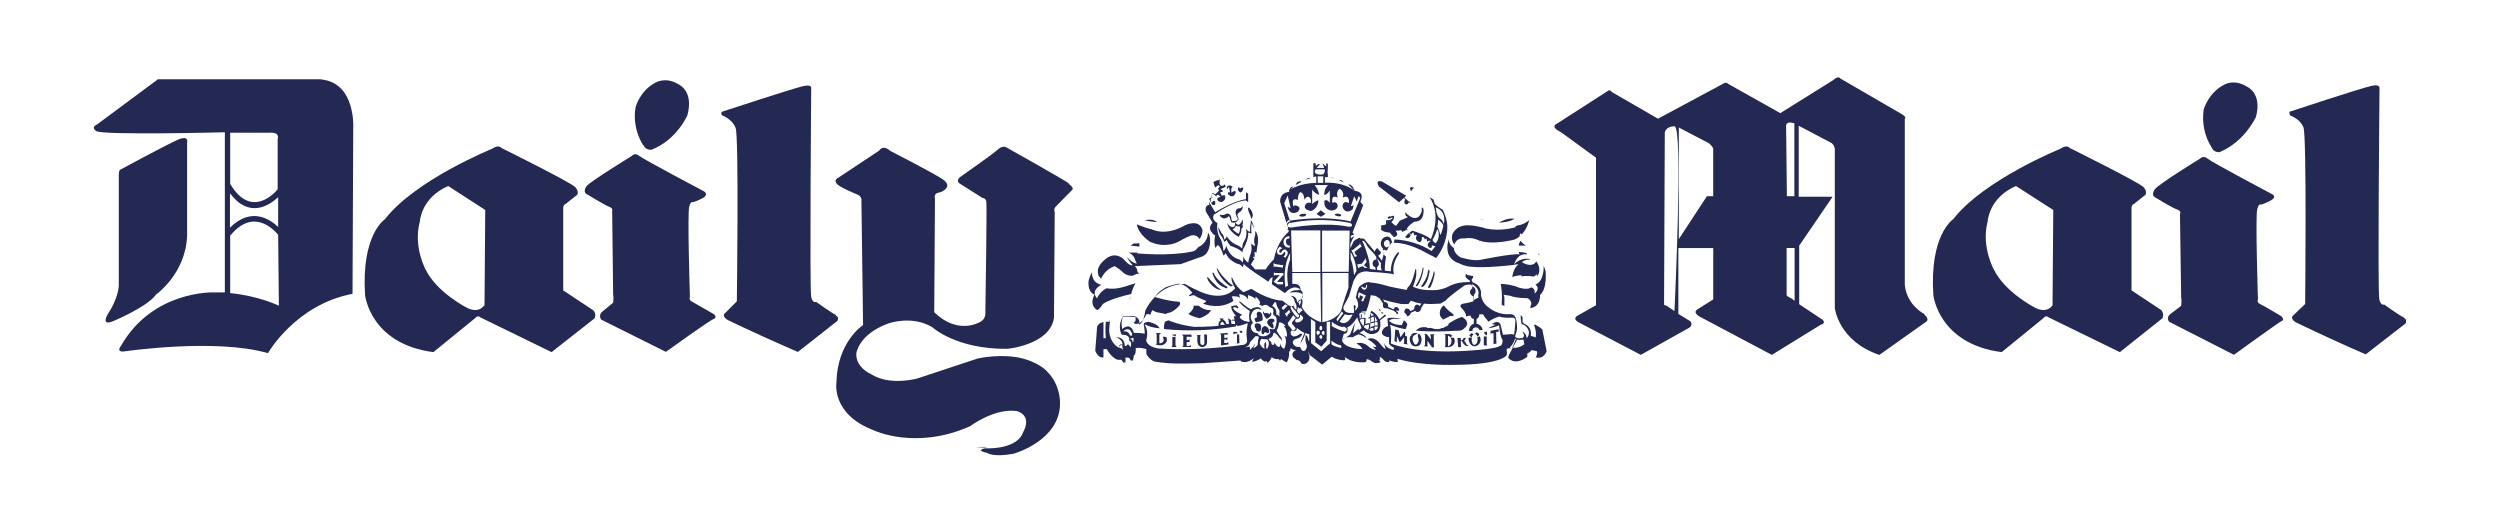 <?xml version="1.0" encoding="UTF-8"?><svg id="Layer_1" xmlns="http://www.w3.org/2000/svg" viewBox="0 0 684.35 139.8"><defs><style>.cls-1{fill:#242953;}</style></defs><path class="cls-1" d="M310.38,66.57c-.46.46-.93.66-.93.66l2.45.27v-.93c.07,0-.66.07-.66.07h-.93l.07-.07ZM334.85,48.8h-.07l.2.2v-.2h-.13ZM333.59,50.73l.33.33-.46.53.2.66-.99.93-.73-.33-.2.27c1.06,0,1.19.93,1.19.93,0-1.52,1.19-.2,1.19-.2-.33.07-.73.27-.93.53,0,.93,1.26.93,1.26.93,1.19-.66.93-1.26.93-1.26.27-.99-.93-.46-.93-.46l-.46-.93.73-.2v-.33l-.66-.33,1.46-.66-.2-.66-.46.33c-1.26.46-1.06-1.26-.93-1.66h-.2l-.33.33v-.2l-1.26.53.46,1.52.93-.66h0l.07.07ZM316.81,60.74c-1.46-.99-3.51-.46-3.51-.46h.07c1.19.33,2.45.46,3.32.46h.13ZM332.26,74.73s-.66-.46-.2.53c0,0,.8,2.72,3.18,3.45,0,0,.2.27.73.2,0,0,.2-.46-.46-.66,0,0-2.72-1.79-3.25-3.51h0Z"/><path class="cls-1" d="M331.14,54.71l.66,1.33c1.26.53.8-.93.8-.93-.33-.53-.93.46-.93.46-.73-1.52.33-1.46.33-1.46-.46-.33-.27-1.06-.27-1.06-.2.46,0,1.06,0,1.06-.2,0-.46.07-.66.2v.33l.07.07ZM315.16,66.31c3.91,1.72,7.29-.07,7.29-.07,1.72-1.06,3.45-1.72,3.45-1.72.93-.33,1.99,0,2.45.93.93-1.19.8-2.52.8-2.52-.93-3.18-4.77-1.26-4.77-1.26-4.04,2.32-7.23,1.99-9.22,1.06-1.52-.27-3.98-1.33-3.98-1.33.53,2.98,3.91,4.97,3.91,4.97h.07v-.07Z"/><path class="cls-1" d="M330.67,63.66c0,1.79-1.13,3.32-2.72,4.04-.73,1.19-1.79,1.19-1.79,1.19-6.3,1.33-14.92.46-14.92.46l.2-.2h-2.52c1.46.53,1.79,1.92,1.79,1.92.2.66.53,1.06.53,1.06-1.33,0-2.72-1.79-2.72-1.79.33.93,1.52,2.25,1.52,2.25-.93.33-2.52-1.72-2.52-1.72-2.65-2.19-4.91.07-4.91.07-2.52,1.99-2.06,3.58-2.06,3.58,0,.66.2,1.19.66,1.52l.27.27c0-.33.2-.53.2-.53,1.19-2.32,3.51-2.92,3.51-2.92,1.66,1.06,2.25,1.72,2.25,1.72.73.73,1.79.93,2.45.93l.53-.2h0c0-.07.2-.07.2-.07l.53-.27h.66c-.53-.46-.53-1.06-.53-1.06,0-.46-.66-1.06-.66-1.06l12.27-.53h.27l5.77-2.06c.33-.07.73-.33,1.19-.73,1.79-2.25.93-5.24.93-5.24l-.33-.53h0l-.07-.13ZM336.84,78.38s.46,0,.66-.2l-.73-.53s-2.32-1.99-3.18-3.58-.46,0,0,.8c0,0,1.26,2.32,3.25,3.51h0ZM332.4,77.71s-.46-.33-1.72-1.79h-.27c0-.07,0,.2.27.8,0,0,1.46,2.65,3.71,2.65,0,0-1.06-.53-1.99-1.66Z"/><path class="cls-1" d="M300.37,84.94c.66-.46,1.13-1.06,1.52-1.72,1.79-1.26,6.3-2.45,7.76-2.72.27-1.19.73-2.19,1.19-2.98l-2.92.93c-2.52.73-4.04.66-4.97.46-1.99.93-2.65,2.78-2.65,2.78-1.92-2.32,1.19-3.71,1.19-3.71-1.33-.33-2.06-1.06-2.32-1.92-.2-.46-.27-.99-.27-1.52-.8,1.46-.93,2.52-.93,2.52-.2,3.18,1.66,3.58,1.66,3.58-1.66,3.05.73,4.24.73,4.24h0v.07ZM269.41,122.6l.93-.2s-6.23.33-.93.2ZM366.21,59.21c.53.07.93,0,.93-.27.07-.2-.33-.33-.8-.46-.46,0-.93,0-.93.27s.46.33.93.46h-.13Z"/><path class="cls-1" d="M292.61,50.2c-1.79-1.26-17.04-9.81-17.04-9.81,0,0-.99-.73-2.32.46-1.33,1.26-10.54,7.69-10.54,7.69,0,0-1.06.93-.07,1.66l6.3,3.98s.93,0,1.06,1.06c.2.99-.27,30.43-.27,30.43,0,0,.27,1.92-1.99,2.72,0,0-5.77,3.18-12-2.92l.2-31.23s-.46-1.26,1.06-1.52c1.52-.33,2.06-1.26,2.06-1.26,0,0,.93-.93-.73-2.19-1.66-1.33-14.72-8.02-14.72-8.02,0,0-1.72-1.79-2.98,0l-11.2,7.43s-1.19.46-.46,1.52,5.57,2.98,5.57,2.98c0,0,.93.27,1.26,1.19l.46,34.61s-7.03,4.51-7.29,15.65c0,0-1.52,8.69,10.14,13.13,0,0,11.4,5.57,26.39-1.06,0,0,6.7-5.04,12.8-4.18,0,0,4.51.93,1.66,6.03,0,0-.93,3.91-8.95,4.18h-1.46c-.99.27-1.99.66.73,1.26,0,0,1.52,1.26,7.23.2,0,0,12.8-3.58,12.66-13.92,0,0,.2-4.77-3.45-8.49,0,0-2.19-2.72-7.89-3.91,0,0-4.91-1.06-11.2.27l-16.44,5.44s-7.56,2.19-12.8-1.19c0,0-4.24-1.79-3.98-5.7,0,0,.66-5.24,8.82-8.16,0,0,6.43-2.32,12,1.06,0,0,6.5,6.03,20.49,5.9,0,0,11.74-1.06,12.8-8.49l.2-28.91s-.46-.93.46-1.72l4.24-4.31s.93-.46-.93-1.79h.07l.07-.07ZM176.12,39.72c.66,1.52,2.25,1.26,2.25,1.26,7.03-2.78,9.81-9.48,9.81-9.48,1.79-6.7-2.45-8.42-2.45-8.42-3.58-2.19-6.3-.46-6.3-.46-4.31,2.25-5.44,6.7-5.44,6.7-1.06,5.9,2.06,10.41,2.06,10.41h.07ZM356.73,59.28c.46,0,.8-.27.8-.53s-.46-.27-.93-.2c-.53,0-.93.27-.93.46s.46.33.99.27h.07ZM362.83,58.55l-1.26-.99-1.19.99,1.19.8,1.26-.8ZM309.59,81.03l-.53,1.06c.27-.27.46-.73.53-1.06ZM42.53,80.76s8.42-5.77,8.69-16.44v-25.26s.66-2.25-2.72-.73-15.65,8.16-15.65,8.16c0,0-.33.33-.33,1.26v30.43s0,3.25-3.05,7.89c0,0-1.92,3.18,1.33,1.92,0,0,9.41-3.91,11.8-7.23,0,0-.07,0-.07,0ZM339.62,91.11h.46c0,.07-.07-.53-.07-.53h-.73c0,.07.33.53.33.53h0ZM154.18,79.5v-22.41s-.07-1.06.66-1.26l3.18-2.52s.53-.93-.53-2.06c-.93-1.19-20.22-10.74-20.22-10.74,0,0-.73-1.06-2.52.2,0,0-21.02,8.49-29.37,19.29,0,0-6.56,4.18-5.44,20.88,0-.2,1.33,13.26,18.7,15.51l11.4-9.28s.66-.99,1.52-.2l19.43,9.48,11.74-9.22s.66-1.06-.27-2.19l-8.22-5.44h0l-.07-.07ZM132.5,83.61s-1.26,2.25-4.51.73c0,0-8.42-4.18-11.54-10.67.53.93-3.51-5.7-1.52-13,0,0,.27-6.5,7.76-9.75l10.14,6.56-.2,26.19h-.07l-.07-.07Z"/><path class="cls-1" d="M228.83,86.2c-.93-.33-5.44-3.58-5.44-3.58,0,0-.93.53-1.33-1.33-.46-1.99,0-57.15,0-57.15,0,0,.27-1.19-2.32-.53-2.45.53-21.88,6.9-21.88,6.9,0,0-.8.2-.2,1.06,0,0,2.78.99,3.71,3.45.93,2.32.33,47.47.33,47.47l-3.18,3.18s-1.19.73.66,1.92c6.36,3.05,12.8,5.97,19.23,8.75l10.81-8.49s.66-1.06-.46-1.46h0l.07-.2ZM195.42,86l-6.03-3.45c-.93-.46-.53-1.33-.53-1.33,0,0-.73-22.61-.2-24.6.46-1.79,1.06-1.26,1.06-1.26,0,0,1.52-.46,2.98-1.33,1.26-.93,0-1.66,0-1.66,0,0-16.44-8.69-17.7-9.68-1.19-1.06-2.06,0-2.06,0,0,0-11.47,7.03-12.4,8.29-.93,1.33-.2,1.99-.2,1.99,0,0,4.97,3.05,6.3,3.58,1.33.46.93,1.19.93,1.19l.27,22.87c.2.66,0,2.25,0,2.25l-2.98,2.45c-1.19,1.06-.27,2.19-.27,2.19l17.7,8.82s12-8.69,13.13-9.02c.99-.46,0-1.33,0-1.33h0ZM87.94,21.69h-44.69l-16.71,12.4s-1.79.66-.2,1.79c1.66,1.19,35.21.33,35.21.33v43.83h-3.18s-16.64-.53-25.26,14.65c0,0-1.46,1.72.8,1.52,0,0,24.93-3.71,39.45.46,0,0,7.49-13.26,23.14-16.24l.2-45.42s.73-12.4-8.82-13.26h.07v-.07ZM63.01,36.34h10.48c0,.07,3.18-.53,2.52,1.79v13.66c-.53.73-7.16,8.42-13-1.46,0,0,0-13.99,0-13.99ZM63.01,52.98c5.24,6.96,10.81,3.18,13.13.99v8.16c-2.06-1.99-7.29-5.7-13.19.2v-9.28h.07v-.07ZM63.01,80.17v-15.65c6.9-8.49,13-.33,13.13-.27h0c0-.07.2,19.43.2,19.43,0,0-5.57-2.72-13.39-3.45h.07v-.07ZM414.87,62.2s-4.04,1.26-8.16.33h-.2.07l-.46-.2c-1.46-.33-2.78-.66-4.24-.66,0,0-2.92-.27-4.24,2.32,0,0-.66,1.52.46,2.92.66-1.79,2.32-1.66,2.32-1.66h.66c1.79-.33,3.18.33,3.18.33,3.71,1.79,10.28,0,10.28,0,.53-.2,1.06-.53,1.46-.93,0-.27,0-.53.27-.8l.27.33c1.66-1.72,2.06-3.98,2.06-3.98-.86.86-2.06,1.39-3.25,1.52l-.53.27h0l.07.2ZM417.92,67.24h-.2c-.66-.33-1.52-1.33-1.52-1.33-.27.53-.46.93-.46,1.33h2.19ZM421.57,70.02l-.46-.73v.33l.46.33v.07Z"/><path class="cls-1" d="M410.37,60.94c1.06,0,3.25-.33,4.18-1.06-1.99-.33-3.98.93-3.98.93v.2h-.2v-.07ZM392.73,55.7l-.33-1.06-1.06-.66c3.45,5.24.33,11.47.33,11.47-1.26-1.06-3.51-1.79-5.04-2.32-.8.46-1.46,1.06-1.99,1.79l.53.27c.93,0,.99-.93.99-.93-.33-.27-.46-.53-.46-.53l.73.46c0-.53.46-.53.46-.53.27.46.2.8.2.8.27-.27.8,0,.8,0-.8.93.27,1.66.27,1.66,1.19.73,1.06-1.26,1.06-1.26.93,0,.73.73.73.73l.53-.33.2.93c.33-.53.93-.2.93-.2-1.46.93-.46,1.72-.46,1.72.46.33.8,0,.8,0v-.53c-.07,0,.99.2.99.2l-1.06,1.33c-3.05-1.92-6.5-2.98-10.14-3.18l-.2.93c1.06,0,4.24.07,9.28,2.98l2.32,1.19c3.32-4.31,3.05-8.69,3.05-8.69-.07-1.79-.66-3.32-1.26-4.51-.46-.27-1.72-1.06-2.19-1.66h-.07l.07-.07ZM392.99,66.57l-.53-.33-.33-.53s.99-1.79,1.19-2.72,1.26,1.72-.27,3.58h-.07ZM394.25,64.25s-.33-1.46-.8-2.19c0,0,.27-1.19.2-1.92,0,0,1.19.66,1.46,1.66,0,0-.46,2.06-.8,2.45h-.07ZM395.18,61.2c-.2-.66-.6-1.19-1.19-1.52-.93-.93-.93-2.92-.93-2.92,3.05,1.19,2.19,4.44,2.19,4.44h-.07Z"/><path class="cls-1" d="M377.94,62.73c.66.93,2.45.93,2.45.93l1.19,1.26c1.72-.46.46-1.72.46-1.72.66-.27.8,0,.8,0,.66-.46.93,0,.99.27l1.66-.73h-.46c.66-1.26,2.19-2.06,2.19-2.06,2.92,0,2.45-3.45,2.45-3.45-.66-1.26-.46.53-.46.53-1.19,4.04-4.44.46-4.44.46-.27-.27,0,.66,0,.66.2.46.33.33.33.33l.27.27-2.19.93-.93,1.33h-.33l-1.06-.93s.93-.73.73-1.66c0,0,.66-.07-.66-.07l-.33.27-.33-.2-.46.46.27.27s.66-.07,1.06-.46v.33s-.46.53-1.06.53h-.66v1.06c-.33.33-1.33.33-1.33.33v.93h-.07l-.07.13ZM378.54,65.25c-.66.73-.73,1.79-.2,2.52l.27.27v.2h-.2l.27.33.2-.27c.2.2.46.27.8.27.27-.73.73-1.52,1.33-2.19h.2l-.2-.2c-.53-2.52-2.52-.93-2.52-.93h.07ZM380.53,67.04c-.33.46-.66.66-.93.66-.46,0-.66-.53-.66-.53-.46-.99.53-1.46.53-1.46,1.26-.2.93,1.46.93,1.46h.07l.07-.13ZM339.82,52.58c.27-.2.46-.73.53-1.19-.46-.2-.93.27-.93.27,0-.2-.2-.27-.27-.46-.53.33-.2.93-.2.93.33.53.66.66.8.46h.07ZM389.61,78.44c1.46-1.26,1.72-4.24,1.72-4.24-.2-.93-.46.07-.46.07-.07,1.79-1.72,3.91-1.72,3.91-.33.66.46.27.46.27ZM385.64,62.79l.93.27-.93-.27ZM605.42,40.38c.66,1.52,2.19,1.26,2.19,1.26,7.03-2.98,9.95-9.68,9.95-9.68,1.72-6.5-2.45-8.22-2.45-8.22-3.71-2.32-6.43-.46-6.43-.46-4.24,2.25-5.44,6.7-5.44,6.7-.53,3.58.2,7.29,2.19,10.41h0ZM389.41,73.54c-.46,2.72-1.79,4.51-1.79,4.51-.2.66.53.07.53.07.8-1.39,1.33-2.92,1.52-4.51,0-.8-.27-.2-.27-.2h0v.13ZM406.06,60.21h-.8c0-.07.8-.07.8-.07h0v.07ZM391.74,78.24c.73-1.46.99-3.32.99-3.32-.2-1.52-.33-.2-.33-.2-.33,1.79-1.52,3.91-1.52,3.91.2.66.93-.33.93-.33l-.07-.07ZM420.58,71.48s-.33.73-1.06.93c0,0-1.26.46-2.92-.66,0,0,.93-.8,2.06-.66,0,0,.46-.07,0-.2,0,0-2.32-.53-4.18,1.46,0,0,.8-3.05,3.32-2.72,0,0,.53,0,0-.33,0,0-.46-.27-2.06-.33.07.46.27.66.27.66-1.79-.33-10.54,1.46-10.54,1.46-2.19.53-5.7-.66-5.7-.66-1.52-.93-1.79-1.99-1.79-2.52-.66-.46-1.13-1.06-1.33-1.79v-.66c-.99,2.32-.07,4.31-.07,4.31.53,1.06,1.52,1.92,2.72,2.25,1.66.93,3.32.99,3.32.99,3.78.46,11.54-.46,11.54-.46.73-.2,1.52-.2,1.52-.2-1.46,1.06-1.72,3.45-1.72,3.45,1.46-.46,2.52-.46,2.52-.46v.33c1.52-.27,2.98,0,2.98,0,.46.13.99-.2,1.06-.66h0l.27.53.27-.33c.46-.93.53-2.19-.53-3.71h.07ZM341.81,56.76l-.2.33s.07.8.66,1.92l.27.93c1.19-1.52-.73-3.18-.73-3.18ZM337.3,60.54s-.27-.46-.27-1.06c0,0-.2-1.33-1.46-.93,0,0-.46.53-1.72.2,0,0,.53,1.72,2.19.73,0,0,.27-.73.66.2,0,0,0,.53.46,1.26h.93c0,.27,0,.93-.2,1.06,0,0-.93.73-1.92-.93,0,0,0,1.99,3.05,3.78,0,0,.8-.73.8-2.25,0,0,.66-.33.27-1.06,0,0,.33-.33,0-1.66,0,0,0,1.06-.99,1.66,0,0-.73,0-.93-.73.27,0,.53-.27.66-.53,0,0,.53-.07-.07-1.19,0,0-.2-.53.46-.93s1.06-.99.93-1.79c0,0-.33.73-.99.66,0,0-.93-.07-.93,1.26l.27.99s.53.46.2.93c-.27.27-.93.33-1.33.33h-.07ZM338.23,61.8s.33.2,1.19.2c0,0,.2.93-.33,1.99,0,0-.93-.33-1.72-1.33,0,0,.66.07.93-.93h0l-.07.07Z"/><path class="cls-1" d="M343,61.8l.33.93c-.07-.99-.66-2.19-.93-2.52,0,.53,0,1.26-.2,1.79v1.46c-.46-.07-.93-.46-1.19-.93,0,0,.66,1.79-.46,3.51,0,0-.46.53-.53,1.99,0,0-.66-.66-1.33-.93,0,0-1.66-.46-2.92-2.45,0,0-.07.66-.66.93,0,0,0-1.26-.66-1.66l-.99-1.79s0,.99.53,2.06c0,0,.93,1.06,1.06,1.92,0,0,.33.2.73-.46.27.66.66,1.19,1.06,1.66,0,0,2.45.73,3.25,1.79,0,0,0-.73.66-1.72,0,0,1.06-2.06.93-3.71l.93.27s-.27-1.79.07-2.92l.2.66h0l.13.13ZM336.31,53.25c.46.53.93.53,1.19.46.2-.07.46-.27.53-.53.53-.66,0-.93,0-.93-.8.27-.93.53-.93.53-.2-1.26.07-1.46.33-1.52-.53-.73-1.06-.53-1.46-.27l-.2.53.2.2.46-.53.27,1.46c-.93-.2-.46.66-.46.66h0l.07-.07ZM338.63,50.99h-.07.07ZM377.68,51.19l5.3,4.18,1.33-1.19.33.46c-.46.93,0,1.19,0,1.19.73.46.99-.46.99-.46.73.33.46,0,.46,0-.73-.27-1.46-1.19-1.66-1.33l.53-.46-6.7-3.91c-1.79-.46-.99.99-.99.99l.27.53h.13ZM378.87,68.96l-.27.66c.2-.2.27-.33.27-.66ZM356.33,49.73c-1.06-.33-1.46.33-1.66.93l1.66-.93ZM366.54,49.27l1.26.66c-.33-.66-.93-.73-1.26-.66ZM386.23,52.45c.27-.53.66-.93.93-1.06l-.93-.2-.27.46.27.66v.2-.07ZM365.21,48.8c-.33-.27-.73-.27-1.06-.2.33,0,.66,0,.99.2h.07ZM358.85,48.74c-.73-.2-1.19.2-1.46.53.46-.27.93-.33,1.46-.53ZM408.38,91.24h.46c0-.07,0,2.72,0,2.72v.27c-.07,0,.8-.2.8-.2v-.27c-.07,0-.07-2.92-.07-2.92h.66v-.73c-.07,0-.27.07-.27.07l-1.66.33h-.27v.93c.07,0,.33-.27.33-.27v.07ZM376.68,83.75h0c0,.07.53.46.53.46l-.53-.46ZM378.54,85.6l-.27-.27-.2.2.46.33h.2c0-.07-.2-.27-.2-.27ZM377.48,84.47h-.07c0,.07.33.73.33.73l.2-.27-.46-.46ZM375.96,83.15h0c0,.07.33.46.33.46h0c0-.07-.33-.46-.33-.46ZM346.72,91.17s.33.27.73-.27c0,0,0-1.46-1.26-1.66,0,0-1.19.27-.8,2.06,0,0,.66.53.66-.2,0,0,.27-.33.73,0l-.07.07ZM658.07,86.93c-.93-.33-5.44-3.58-5.44-3.58,0,0-.93.46-1.33-1.46-.46-1.99.07-57.81.07-57.81,0,0,.07-1.19-2.32-.53-2.65.53-21.88,6.9-21.88,6.9,0,0-.93,0-.2,1.19,0,0,2.72.93,3.58,3.25.93,2.32.46,48.33.46,48.33l-3.18,3.05s-1.19.73.53,1.92c6.36,3.05,12.8,6.03,19.23,8.82l10.94-8.49s.53-1.06-.53-1.52h0l.07-.07ZM406.32,90.84c-.07.33,0,.73.73.99v-.99c.07,0-.73,0-.73,0ZM334.25,91.44v2.92c.07,0-.07.2-.07.2l2.06-.27v-.66l-.46.27h-.66v-.99h.53l.33.2v-.8c-.07,0-.33.2-.33.2h-.53v-.93h1.06c0,.07-.2-.46-.2-.46l-2.19.2s.33,0,.33.27h0l.13-.13ZM403.4,91.44c-.2,0-.4-.13-.53-.27-.2.2-.46.33-.66.73l.73.46c0-.46.27-.73.27-.73.07-.2.46-.2.46-.2.46,0,.66.33.73.73.27-.2.46-.33.53-.66-.2-.2-.33-.46-.73-.53-.2.27-.46.46-.8.46h0ZM337.63,90.91v.66c.27-.33.99-.33.99-.33v2.65l-.2.2,1.06-.2h-.2c0-.07-.07-2.32-.07-2.32h-.53c0,.07,0-.66,0-.66h-.07c0-.07-.99-.07-.99-.07v.2h0v-.13ZM318.94,92.17h-.66c0-.07,0,0,0,0,0,0,.33.66.27,1.06,0,0-.2.8-1.19.73v-2.45h.2l.2-.33h-1.33c0-.07.2.33.2.33v2.52l-.27.27c.53.2,1.06.27,1.72.2,0,0,1.92-.46,1.19-2.25h-.27l-.07-.07ZM344.06,88.12c.73,0,1.33-.33,1.33-.33.46-.07.2-.93.2-.93,0-1.66-1.06-1.52-1.06-1.52-.53.07-.53.66-.53.66.27.93-.07.93-.07.93-.93.2-.27,1.06-.27,1.06.2.27.33.27.33.27h.07v-.13ZM330.87,85.73l.73-.8c-1.79,0-2.78-.66-3.51-1.26h-1.33c.07,1.26-1.46,2.25-1.46,2.25.53.46,1.92.93,3.05,1.19,1.06-.27,1.99-.93,2.52-1.33h0v-.07ZM346.85,88.25c.2.93,1.46,1.66,1.46,1.66.53,0,.27-.93.27-.93-.33-.46-.2-.73-.2-.73.93-.2.27-.93.27-.93-1.66-.46-1.79.93-1.79.93h0ZM347.84,86.46s.46-.8-.07-.93l-.2.53c-.27-.33-.93-.46-1.52-.33,0-.2-.2-.33-.33-.53v.27s0,.66.93,1.79c0,0,.73-.07,1.26-.93h0l-.07.13ZM321.85,92.1c0-.2,0-.46.2-.53h-1.26c0-.07.2.2.2.2l.93.33h-.07ZM345.13,88.92s-.53-.66-1.33-.33c0,0-.53,0-.27,1.06,0,0,.33.07.33.66,0,0,.2.53.93.46,0,0,.73-.53.33-1.79v-.07ZM394.98,87.52l1.79-.93c.33-.2.93-.07.93-.07.53-.2-.07-.66-.07-.66-.93-.66-1.72-1.33-2.32-2.19h0c0-.07-.2,0-.2,0-.66.53-.99,1.26-.99,2.06s.27.93.53,1.33l.33.33h0v.13ZM327.82,93.69s0,1.26,1.33,1.33c0,0,1.19-.07,1.26-1.26v-2.19c.07,0-.8,0-.8,0v.2c.07,0,.07,1.79.07,1.79,0,0,.2.8-.46.93,0,0-.53,0-.66-.66v-1.79c0-.07,0-.27.2-.33h-1.33c.2-.07.27.07.33.2v1.79h.07ZM323.91,91.97v2.72l-.33.27h2.45c0,.07,0-.53,0-.53,0,0-.2.27-.53.27h-.66v-1.06h.8v-.73l-.53.2h-.27v-.93h.53s.46,0,.8.07v-.66h-2.72l.46.33v.07ZM321.85,92.23h-.93v2.32s0,.2-.27.46h1.46l-.33-.46v-2.32h.07,0ZM338.36,82.22h.07l-.33-.2.27.2ZM422.57,72.67c0,.73,0,1.66-.27,2.52-.27,1.19-.8,2.19-1.99,2.72,0,0,1.52.93-.27,2.52,0,0,.46-1.19-.8-1.79-1.33.93-3.71,0-3.71,0-1.06-.53-3.45-.93-4.71-.93.2,1.19.46,3.45.27,4.57v1.19l.73.27v-2.25l-.2-.8,1.79.27c1.46.66,4.71.66,4.71.66,1.06.46,1.06,1.52,1.06,1.52l-.33,1.19c2.98-.27,2.72-3.58,2.72-3.58,2.06-1.79,1.52-6.5,1.52-6.5-.2-.73-.33-1.19-.66-1.52h.07l.07-.07Z"/><path class="cls-1" d="M420.44,88.92h-.53s.8,1.79.46,3.45l-1.33-.46s.53-2.45-1.92-3.32v-.27h-.33v-1.46l-.53-.66c0,.73.07,1.79.27,2.52l.66.2s2.45,1.52.73,3.71c0,0,0-1.26-1.06-1.79,0,0-.2-.07,0,.2,0,0,.46.53.27.99,0,0,0,.33-.33.46,0,0-1.79.46-2.06-.46,0,0,.53-1.19.53-2.32,0,0,.07-2.78-.93-3.45,0,0-.2-.27-1.26-.27,0,0-3.05.46-6.03-2.19,0,0-1.33-.93-1.66-3.05,0,0,.53-2.52-2.25-3.45l-.33-.66.46-.73v-.33l-1.72-.33c0-.2-.07-.27-.2-.27-.27.33-.46,1.06.99,1.79v.46c.07,0-2.92-.2-5.3.93,0,0-1.99,1.26-4.51,1.26,0,0-3.58.27-5.77-.99,0,0,1.06-2.32.93-3.71v-.93s-.33-.33-.33.27c0,0-.8,3.78-1.92,4.51-.2.27-.33.53-.33.8,0,0-4.04-.73-5.24-1.06,0,0-2.92-.93-4.57-.93,0,0-1.06-.73-3.18,1.06,0,0-.53.66-.99,3.05,0,0,1.66,2.32-.27,3.58l.27-1.06s-.07-.53-.53-.53v.93s.2,1.06-.07,1.26c0,0-1.79.27-2.52-.66s.07-1.46,1.26-3.91l1.19-3.98s.46-1.33,1.46-2.25c.93-.53,1.92-.73,2.92-.46,0,0,5.77.27,6.76.73,0,0-.93-2.32,1.26-5.57,0,0,.46-.66-.2-.46,0,0-1.99,1.79-1.92,5.17l-1.66-.2s-.07-1.79.33-3.78l-.66-.66-.46,1.72-.93-1.19v-.33c.46-.07.66-.46.66-.93v-.33.27h-.2l-.73-.93c-.33.07-.73.53-.73.99l-2.72-3.25s-.07-.53-1.19-.33l-.2-.27c-.73.27-1.33.66-1.66.93l-.93,1.99v-1.26l.46-.93h-.07c0-.07.2-.27.2-.27l.46-.93-.93.66v-.73l.93-.33-.46-.53,2.92-7.49-.8-.93c1.46-2.92-1.52-2.98-1.52-2.98-.53-1.52-1.26-1.79-1.79-1.79l1.79,1.79s-2.65-2.45-8.16-2.25v-1.52h.8v-.99h-.07v-.66c.07,0,.07-2.06.07-2.06h-.46v.8l-.93-.8h-.07l.46,1.19h-2.06l.93-1.06h-.46l-.73.53v-.73h-.66v3.78c.07,0,.8-.2.8-.2v1.79c-1.92,0-3.85.33-5.57,1.06h-.07l-1.46.66.93-.73c-1.33,0-1.26,1.46-1.26,1.46-2.72.27-2.45,2.72-2.45,2.72l1.72,5.77.27-.46.2-.27s.27,0,.46.2c0,0,0,.53-.33.27l-.46.46.33,1.26-.2.33.33.2v.46s-2.98,2.19-4.04,7.49c0,0-1.79,1.79-2.19,2.78h-2.92l-1.19-1.33.93-1.52v-.2h-.2l-.2-.46.46.2c.07-.53.07-.99,0-1.52l.53.27.2-1.46c.73-3.05-.33-4.31-.53-4.51v1.19s-.66,1.26,0,2.92c0,0-.93-.2-1.19-.8,0,0,.53,1.72-.2,3.32,0,0-.33.93-.53,2.06,0,0-1.06-.66-1.33-1.79,0,0,.07.93-.2,1.79-.27-.53-.8-.93-1.46-1.06,0,0-2.25-.66-2.98-3.58,0,0-.2.93-.8,1.46,0,0-.2-2.52-.93-3.51-.73-1.26-.93-2.72-.73-4.18,0,0-1.79-.73-.93-2.32l.53-.27s4.51-3.25,8.16-3.58l.66.46v-2.32c-.33,0-.53-.46-.53-.46v-.2c-.07,0-.07,2.19-.07,2.19-3.71.53-8.42,3.58-8.42,3.58l-1.79-2.98.2.93c-1.52.2-.93,1.92-.93,1.92l1.79,2.98c-1.46,1.52-.2,2.65-.2,2.65.46.8.93.8.93.8-.27,1.13-.27,2.32,0,3.45l.73-.8c.93.66,1.52,2.92,1.52,2.92.27-.2.53-.46.66-.73.53,1.92,3.18,2.98,3.18,2.98.8,0,1.46.93,1.46.93l.27-.93c.33.53,2.98,2.45,5.7,4.18l.99.73c.27-.46.53-.99,1.19-1.33l-.2,1.99,3.58,2.45c2.45-2.72,4.18-1.06,4.18-1.06-.33.33-.93.27-.93.27-1.19-.07-1.99.66-1.99.66,2.98-.46,3.51.46,3.51.46.53,1.46-1.46,2.19-1.46,2.19,0-1.92-1.79-1.79-1.79-1.79.73.33,1.19,1.06,1.26,1.99-.66,1.66-2.19.33-2.19.33l-1.26-.99c-4.31-.27-8.49-3.25-8.49-3.25l-2.19.93c-1.26-.93-2.19-1.99-2.78-3.32l-.46-.93v.93c.27,1.19.99,2.25.99,2.25-3.78,4.31-10.54.46-10.54.46-.8-.27-3.25-1.66-3.25-1.66-7.03,0-10.28,6.3-10.28,6.3l-.53.93c-.53,3.91-1.79,3.91-1.79,3.91.66-1.46-.93-2.19-.93-2.19-.93.2-3.45,0-3.45,0-1.66,2.92-.27,4.97-.27,4.97,3.05-.07,1.79,2.32,1.79,2.32-.33.8-.99.8-.99.8,0-2.65-2.32-2.45-2.32-2.45,2.06.93,1.66,2.06,1.66,2.06-.53-.07-1.06.8-1.06.8-2.98-1.92-2.52-5.44-2.52-5.44l.2-2.19-.2.53h-.93c-.27,2.32,0,4.51,0,4.51h-.66v-4.44c-2.06.46-1.79,1.99-1.79,1.99l-.46,5.9c.93,2.25,2.25,1.79,2.25,1.79v-2.25h.93c1.26,2.45,2.98,2.92,2.98,2.92h.53c.66-.2.93.73.93.73h.66c0,.07,0-1.33,0-1.33h.73c.46.07.73.8.73.8h.53c.2-.33.27-1.33.27-1.33.73-.46.53-2.06.53-2.06,1.33-.27,2.92.27,2.92.27v1.33c.99,1.79,2.25,2.06,2.25,2.06.93.2,2.25.33,3.78.46,2.72.2,6.23.07,9.41,0l10.28-.73c.33.46.53.33.53.33,1.46.53,3.18-.99,3.18-.99l-.53.99c1.19,0,2.45-.93,2.45-.93.27.46.73.8,1.19.93l.27-.27.33.53c.73-.33,1.19-1.52,1.19-1.52.8.73,1.92.53,1.92.53l.33.46.27-.46,1.52.93c.99-1.33.66-3.32.66-3.32l.27.46.2-1.06c.53.53,1.46.53,1.46.53-1.66.73-.73,1.99-.73,1.99l.93.73c.53,0,1.06.33,1.26.93,1.26.66,2.06-.8,2.06-.8l.2-.99c-.27-.66-.27-1.66-.27-1.66l.27,1.19.46.27,2.98,2.32,2.65-2.19c1.33.99,3.32.99,3.32.99.66,0,.2-.93.2-.93,2.25,1.92,5.7,1.46,5.7,1.46.53-.46.2-.73.2-.73.66-.27,1.72.66,1.72.66.93.66,2.19.07,2.19.07-.07-.46-.53-.53-.53-.53.66,0,.27-.93.27-.93.66.2,1.19.93,1.19.93.53.66,1.46.46,1.46.46v-.46c.73.46,2.19.53,2.19.53.33-.33,0-.93,0-.93,6.43,1.99,15.78,1.66,15.78,1.66,12.27-.07,13.99-2.45,13.99-2.45.46-.53.2-1.19.2-1.19v-.73c.46-.27,1.06-.2,1.33-.07l-.53-.33c.93-.66,1.52-2.45,1.52-2.45l.46.46-1.26,2.32-.93,1.79-.2.73c2.06,2.32,5.24-.27,5.24-.27v-.93c.66-.2,1.19-.93,1.19-.93l1.46.33c.2.8-.33,1.66-.33,1.66,2.19.66,2.98-1.66,2.98-1.66l-1.19-5.97c-.4-.4-.8-.66-1.26-.93h-.07l-.46-.33ZM373.5,73.2l-.53-.33-.73.27-.46.27-.27-1.06h.27l1.06-.2.73-1.06.2-.46.33,1.06-.73.93.99.73h-.93l.07-.13ZM377.41,72.14c0-.33-.2-.66-.33-.93v-.33l.99,1.19c-.27,1.26.2,1.99.2,1.99l-1.33-.2v-.73c.27-.2.53-.53.53-.93h0l-.07-.07ZM373.97,66.97l.93,1.19,1.19,1.26.66.93v.73h-.2c-.46,0-.8.46-.8,1.06s.27.93.66.93l.2.73h-.33l-1.33-.2c.07-1.33-.27-2.92-.73-4.18-.53-1.92-1.33-3.45-1.33-3.45.27-.27.73.27,1.26.99h-.2ZM370.32,68.43l1.79-1.46.2-.33.46.99h-.27l-1.72,1.33.27.66.46.46-.66.27-.93-1.92h.4ZM369.66,68.89s1.52,2.19,1.66,5.24l-.66,1.26s-.2-2.98-.93-4.44v-2.19h-.07v.13ZM307.33,95.95c-.07-.73-.93-.73-.93-.73-.27-.99.66-.99.66-.99.33.66.27,1.66.27,1.66h0v.07ZM404.4,78.97c.53,1.19.33,1.46.33,1.46-.2.27,0,.99,0,.99l-1.26.66v-1.46c.33-.2.46-.53.46-.93,0-.66-.33-1.19-.93-1.19v-.73c.53.27.99.66,1.33,1.19h.07ZM372.97,78.44s.2.33.53.33c0,0,.46.27.46-.8h.27c0,.07.07.46-.2.99,0,0-.53.93-1.33-.2,0,0-.2-.27.27-.33h0ZM371.98,80.03h0c0-.07,1.79.8,1.79.8h.2l-.2.27-.66,1.46-.66-.33h.27c0-.07.46-.99.46-.99l-.93-.46-.2,1.06-.33-.66.2-1.06h0l.07-.07ZM368.07,86s.8.46,2.19.07c0,0-1.33,3.51-3.58,1.99l1.46-2.06h-.07ZM367.67,89.38c.33,0,.66.27.93.46,0,0,.33.73-.46.93,0,0-1.92-.46-3.58-1.52v-1.19s1.52,1.33,3.18,1.52v-.2h-.07ZM365.81,87.46l1.46-2.19.46.46-1.66,2.25-.2-.53h-.07ZM369.19,74.4h-7.29v-11.27h7.56l-.27,11.4h0v-.13ZM360.24,46.35h2.32c.33.53-.27,1.33-.27,1.33-.93.27-1.66,0-1.66,0-1.26-.33-.46-1.33-.46-1.33h.07ZM362.23,48.27v1.79h-1.52v-1.79h1.52ZM351.56,55.57l.93-2.06.8,3.45-.8-.33c.66,2.72,2.78,1.33,2.78,1.33.99-1.06.07-1.46.07-1.46-1.06-.66-1.26.07-1.26.07-.8-2.98,1.19-1.79,1.19-1.79,0-1.99.73-2.19.73-2.19,1.06.33,1.06,2.06,1.06,2.06,1.19-1.79,1.79,0,1.79,0v.93c-1.46-.53-1.66.93-1.66.93-.2.93,1.66,1.26,1.66,1.26,2.06-.66,2.06-2.92,2.06-2.92-.66,0-1.72.99-1.72.99v-3.98c.53.99,1.92,1.52,1.92,1.52-.27-1.79-1.26-2.72-1.26-2.72h3.71c-1.19.99-1.06,2.72-1.06,2.72.99-.2,1.52-1.26,1.52-1.26v3.45c-.73-1.19-1.46-.66-1.46-.66-.33,2.65,1.92,2.72,1.92,2.72,1.66,0,1.72-1.33,1.72-1.33-.33-1.52-1.46-.73-1.46-.73-.46-2.65,1.46-1.46,1.46-1.46-.66-1.79.53-2.45.53-2.45,1.52.93.8,2.45.8,2.45,2.06-1.06,1.72,1.46,1.72,1.46-1.99-.93-1.72,1.19-1.72,1.19.93,2.19,2.72.53,2.72.53l.33-1.06-.8.2.93-2.72.66,1.46.53-1.52.46.53-2.65,6.43c-7.69-1.79-16.64-.2-16.64-.2l-1.52-4.77h0v-.07ZM352.48,61.73c.27-.93.93-.73.93-.73,8.42-1.72,15.98,0,15.98,0,.99.2.66.93.66.93-.93.27-1.19.07-1.19.07-6.5-1.26-15.25.27-15.25.27-1.33.07-1.06-.53-1.06-.53h-.07ZM361.5,91.7c.27,0,.46.27.46.53s-.2.53-.33.53c-.27,0-.46-.27-.46-.53s.2-.53.46-.53h-.13ZM360.84,91.7c-.27,0-.46-.33-.46-.66s.2-.53.46-.53.46.27.46.53-.2.53-.46.53h0v.13ZM361.77,91.24c0-.33.27-.66.53-.66s.27.27.27.66-.2.46-.27.46c-.27,0-.46-.27-.46-.46h-.07,0ZM361.5,90.38c-.2,0-.33-.2-.33-.53s.2-.66.33-.66c.27,0,.46.27.46.66s-.2.53-.46.53ZM352.95,64.65v.66c-1.06-.2-.93.93-.93.93.2,1.19,1.06.99,1.06.99v.53c-1.26.2-1.66-.93-1.66-.93-.46-2.06,1.46-2.19,1.46-2.19h.07ZM351.09,75.39l-1.52,1.79h1.66v.66h-1.52l-1.06-.73,1.66-1.79h-1.33l-.27.2v-.99l.27.2h2.32c0-.07,0,.73,0,.73h-.07l-.13-.07ZM351.09,73.54l-.2-.33-2.06-.27-.2.2v-.93c.07,0,.07-.2.07-.2l.33.27,1.79.27h.46l-.27.99h.07ZM351.29,70.29l.27-.27c.33-.27.27-.66.27-.66-.2-.93-.53,0-.53,0-1.06.99-1.66-.07-1.66-.07-.46-.93.73-1.79.73-1.79l.66.46-.46.2c-.73.66-.27.93-.27.93.46.33.53-.2.53-.2.66-.99,1.19-.46,1.19-.46.93.66.27,1.52.27,1.52l-.27.33v.27l-.73-.27h0ZM352.62,78.24c-.33,0-.6.27-.73.53-.93-6.3,1.26-9.41,1.26-9.41v1.79c-1.33,2.98-.53,7.03-.53,7.03v.07ZM361.44,62.99v11.47h-7.69l-.33-11.4h8.02c0,.07,0-.07,0-.07ZM356,81.96c.33.8-.27,1.72-.27,1.72,0-.46-.27-.93-.53-1.19l.93-.66h-.07l-.07.13ZM355.34,84.01c.27.46.46.46.46.46l.27-.2.53.8c-.66.07-.93.8-.93.8-.53-.27-.66-.93-.66-.93.33-.53.27-.93.27-.93h.07ZM355.8,86.13s.93.27.93,1.06c0,0-.53,1.19-1.79,1.06,0,0-.73,0-.2-.99,0,0,1.46.27,1.06-1.19v.07ZM354.61,82.88c.46.73.27,1.79.27,1.79h-.33c0-.07-.53-.99-.53-.99l.66-.93h0l-.07.13ZM353.55,83.75c.27.53.6.99,1.06,1.33.27.53.99,1.19.99,1.19.07.66-.46.66-.46.66-1.19-.99-1.79-2.45-1.79-2.45-.2-.73.2-.73.2-.73h0ZM353.28,85.4l-.73.73s-.2.27-.2.66l-.66-.93.46-.27.73-.8.33.66h0l.07-.07ZM351.95,83.41l.53.27-.93.93s-.2,0-.27.33l-.46-.73,1.06-.93h0l.07.13ZM348.84,82.75h.46c.13.8.4,1.52.93,2.19v1.79c-.27-.66-.93-.66-.93-.66.46-1.66-1.06-2.32-1.06-2.32l.66-.99h-.07ZM307.47,90.71s1.66-1.72,2.45.73c0,0,0,.93-.66.27,0,0-.33-1.26-1.79-.99ZM309.46,95.15c-.2-.66-.8-.99-.8-.99.46-.27.46-.93.46-.93.93.46.33,1.79.33,1.79h0v.13ZM310.05,93.62c-.07-.73-.53-.73-.53-.73v-.33c.46.2.66-.2.66-.2.33.8-.07,1.46-.07,1.46v-.2h-.07ZM344.53,92.7l-.2.53s.2.07-.07.93c0,0,.27.46-1.19,1.19l.53-1.26-.46.46h.2l-1.19,1.26v-.93l-1.33.2s1.19-.33,1.33-1.26v-.33.2c.07,0,1.52-1.66,1.52-1.66h.66s.33,0,.2.73h0v-.07ZM344.6,91.64c-.2-.53-.93-.53-.93-.53-1.19-.33-1.26-1.52-1.26-1.52-.07-.66.33-.93.33-.93.46-.27,0-.73,0-.73-.66-1.06-.2-1.92-.2-1.92.53-1.66,1.99-1.46,1.99-1.46.53.27.73.27.8.07l-.8-.53h-.73c0,.07-.07.07-.07.07-.46,0-.93.2-1.26.53-1.19-.53-2.72-1.92-2.72-1.92l-.33-.2h-.27c0,.07.2.27.2.27l.99.99,1.79,1.33c-.27.93-.27,1.99,0,2.92,0,0-2.06.07-2.78-1.26,0,0,.2-.46.73-.66,0,0-1.99-.8-2.52-1.72v-.2s.27-.46,1.26.2l.2-.33-.53-.53c-.46,0-.99.13-1.46.27,0,.66.27,1.26.66,1.79l.66.93h-.66l.27.93h-.73v.27h.66s.27.33.2.93h-.93l-.2-.66.27-.2c-.2,0-.27-.2-.33-.27l-.27-.2c-.2-.07-.33-.13-.53-.2.2.33.33.93.27,1.52h-.66c0,.07-.07-.8-.93-1.19l.2-.33h-1.26l.53.46c-.93.46-.66,1.52-.66,1.52-1.79.33-6.7.33-6.7.33-3.91-.53-6.3-1.46-7.03-1.79l-.93.33c-.33.66-.33,1.66-.27,2.06,6.56.66,13.19.4,19.69-.73v-.46l.33.33c1.06,0,2.72-.73,2.72-.73.27-.07.07.66.07.66-.53,1.99-.07,4.04-.07,4.04,0,1.33-1.52,1.26-1.52,1.26-12.73,1.79-22.94.93-22.94.93-3.05-.53-3.18-2.19-3.18-2.19.73-2.45-.2-3.91-.2-3.91-.33-.27-.07-.46-.07-.46.8.53,2.32.93,3.98,1.06-.73-1.26-2.45-1.66-3.18-1.79l-.99.27c-.27.2-.2.66-.2.66.2.53.27,2.32.27,2.32-1.19-.27-2.98-.2-2.98-.2-.93-3.25-3.18-1.06-3.18-1.06-.53-1.99.27-3.58.27-3.58,1.33.2,3.05,0,3.05,0,.46,0,.27.27.27.27.33,1.52-.53,1.52-.53,1.52.66.66.93.33.93.33,1.33.2,2.65-2.65,2.65-2.65.27,0,.66,0,.99.2l.33-.73.27-.53,1.06.53,2.72.53c.07-.27.46-.27.46-.27,1.79-.27,3.25-2.19,3.25-2.19.46-1.06-.53-.93-.53-.93-2.98-.2-6.17-1.26-6.17-1.26.33-1.26,2.98-2.72,2.98-2.72,1.33-.53,3.25-.93,3.25-.93,2.32,0,3.91,2.52,3.91,2.52l-.93.66.33.27c.93-.73,1.72.07,1.72.07.8.46,2.72,1.19,2.72,1.19-.2.33-.53.6-.93.73l.8.27c3.78,1.06,6.3-.2,7.56-.99l-.46-1.26s1.66-.2,2.32.46c0,0-.27-.46-.27-1.06,0,0,1.66,0,2.45,1.52,0,0-.2-.93,0-1.26,0,0,1.66.46,2.06,1.26,0,0-.2-.46,0-.8,0,0,1.06.66,1.19,1.72l-.27.46h.27c0,.07.66.33.66.33.8-.66,1.52-.07,1.52-.07.33.33.73.53,1.19.73h.07c0,.07.07.07.07.07.33.73.07,1.06.07,1.06,0,.27,0,.53.2.8.8.2.73,1.06.73,1.06.2.93-.46,2.52-.46,2.52-.53.46-1.19.07-1.19.07-.33.07-.27.27-.27.27.46.73,0,1.06,0,1.06-.66.73-1.66.73-1.66.73-1.46,0-1.52-.73-1.52-.73v-.2l.27.53ZM334.65,87.99l.66.93h-1.19c-.2-.66.46-.8.46-.8h.07v-.13ZM346.78,95.61c-.33-.73-.2-1.06-.2-1.06.2-.46-.2-.99-.2-.99-.53.73-.2,1.92-.2,1.92-1.06-.46-1.33-1.46-1.33-1.46,0-.73.46-1.26.46-1.26.93.2,1.52.07,1.52.07,1.19,1.19-.07,2.78-.07,2.78h0ZM352.48,92.17c-.66,0-.93-.27-.93-.27,1.06,1.26,0,3.58,0,3.58-.99-.33-1.19-1.66-1.19-1.66.2.93-.2,1.19-.2,1.19-.93-.2-1.26-1.33-1.26-1.33,0,1.06-.66.66-.66.66-.27-.2-.27-.8-.27-.8-.46,0-.73-.8-.73-.8,1.33-.33,1.33-1.52,1.33-1.52l.27-.2c.99.66,1.26,1.33,1.26,1.33.33.2.93,1.06.93,1.06-.2-1.19-.66-1.46-.66-1.46l-.93-1.46c.66-.93.66-2.19.66-2.19.93-.27,1.79.93,1.79.93h-.46c0,.07.53.73.53.73v.2c.46.93.33,1.99.33,1.99h.2ZM352.82,89.25c-.66-.93,0-1.19,0-1.19l1.19-1.79.66.73-.93,1.19c-.27.53.2.73.2.73l.73.93c-.2.73-.8.66-.8.66l-.93-1.19h-.07l-.07-.07ZM358.19,93.09l-.33-.93s-.73-1.19-.46.33c0,0-.27.46.2,1.66,0,0,.46.93-.33,1.79,0,0-.73.53-1.19-.53,0,0,0-.46-.53-.46,0,0-.73.27-1.46-.66,0,0-.73-1.06.66-1.52,0,0,.93-.2,1.33-.66,0,0,.93-.93-.27-.73,0,0-.53.66-1.66.73,0,0-1.33-.33-.66-1.66,0,0,1.46.66,1.52-.66.66.53,1.33.99,2.06,1.33l-1.19,2.98c.66-.86,1.13-1.86,1.46-2.92l1.06.33v1.72s0,.46-.27-.2v-.2l.07.27ZM356.33,83.88s.46-1.19,0-2.25c0,0,.73-1.79-.33-2.19,0,0,.27-1.99-2.25-1.72v-2.98h7.69c0-.07.2,13.46.2,13.46,0,0-3.98-1.19-5.3-4.31h.07-.07ZM363.96,94.09l-2.32,2.06-2.78-2.25v-6.56l1.19.8v5.57l1.66,1.19,1.46-1.66v-5.17h.93v5.97h0l-.13.07ZM361.97,88.19v-13.46c-.07,0,7.16,0,7.16,0v3.98s-1.79,5.17-1.99,6.3c0,0-1.06,2.52-5.17,3.18h0ZM367,95.22s-1.79-.33-2.52-.99v-.99s1.52,1.26,2.52,1.26c0,0,.46.53,0,.73ZM367.4,92.9l.46-1.52c1.52-.07.93-1.79.93-1.79,1.33-.33,2.72-2.72,2.72-2.72l.33.93.53,1.06.33.93-.8.66v-.53l-1.52,1.33.53-2.98-1.33,3.25c-.93.93-2.19,1.33-2.19,1.33h0v.07ZM373.17,89.25c-.33-.46-.73-.93-.93-1.66.27-.27.73-.33,1.19-.33,0,.46.07,1.72-.27,1.99h0ZM373.5,89.12c.2-.07.73-.27,1.26-.27,0,.46,0,.93-.27,1.46-.46-.2-.8-.46-1.19-.8l.2-.33h0v-.07ZM413.95,91.44l-2.52.2-.73-2.98c-.66-.93-1.66-.33-1.66-.33-.2.2-.46.27-.73.33l1.06.27s-1.06.33-1.99.93c1.06-.13,2.06-.4,2.98-.8,0,0,.27,3.18.93,3.98,0,0,.2,1.66-.93,1.72,0,0,0,.33-2.92.73,0,0-16.91,2.32-26.72-1.46,0,0,.33-2.92-.2-5.17,0,0,1.26.73,4.24,1.26l.46-1.19c0-.53-.46-.93-.93-1.26l-.53,1.33s-2.32,0-3.25-.99c0,0-.66-.07.2-.53,0,0,.46-.33,1.79-.2h1.06c-1.26-.33-2.72-.33-3.32-.27-.2,0-.33.2-.46.27l.2,1.99s-1.46.2-1.72,1.79c0,0,0,1.06,1.99,1.26v1.79s.66.93,1.19.93c0,0,.27.53,0,.73,0,0-2.06-.33-2.65-1.99l.53,1.79s-.73-.33-1.52-1.46c0,0-1.52-2.25-3.45-1.26,0,0,1.79.93,2.45,2.06,0,0-.53.2-1.06-.07l.93.93s-1.06,0-2.06-.93c0,0-1.52-1.52-3.32-.8,0,0,1.19.46,1.66,1.52,0,0-4.04,0-5.3-1.79s2.72-1.46,2.72-1.46l.46-.33,1.06-.46c.73.2,1.33.46,1.99.93h.2c0-.07-.93-1.19-1.99-1.26l1.26-.8s1.52,1.99,3.78.53c0,0,1.06-.8.66-3.25l1.66-1.26-.33-.33-1.52,1.33c-.46-.99-1.19-1.86-2.19-2.32l-.27.53c.33.2.73.33.93.66-.27,0-.6.2-.8.33v-.8c-.07,0-.07.07-.07.07l-.2.27v.66h-.27c0,.07-.2.27-.27.33h.66v1.33c-.53,0-.99,0-1.33.27,0-.33.07-.93,0-1.46h.27c0-.07-.66-.33-.66-.33h0c-.27.07-.46.13-.73.2.07-.27.2-.93.07-1.19l-.27.2s.2.33-.07,1.06h-.2c0,.07,0-.53,0-.53,0,0-.2-.53,0-.99h1.33v.73l.2-.53v-.33c.07,0-1.33,0-1.33,0,.27-.27.53-.33.93-.33h.66c.8-1.99,1.26-4.44,1.26-4.44l1.33.2c.33.27.73.46,1.06.66l.93,1.33v.53c0,.27,0,.53.2.66l.27.2h.66l1.79.66h0c.27.2.73.46.93.99l.33-.2s.07-.46-.66-.73c0,0,.2-.2.93,0,0-.53-.33-1.06-.8-1.06s-.53.27-.73.66l-1.52-.73c0-.07.07-.27,0-.33,0-.46-.27-.93-.73-.93h-.2l-.46-.73c1.66.53,3.38.93,5.04,1.26h1.92l.66-.93c.93.33,1.79.66,2.92.8l-.53.73c-.13-.27-.33-.4-.66-.46-.46,0-.8.46-.8,1.06v.2l-1.06.53c-.07-.33-.46-.73-.93-.73s-.73.46-.73.93.93.66.66,1.19h.2c.33,0,.8-.33.93-.93l1.19-.53c.2.2.33.33.66.33.46,0,.93-.46.93-.99l.8-1.33c1.46.2,2.98.07,4.51,0l1.26-.73h.07c1.06-1.33,5.3-4.24,5.3-4.24.53-.27,1.26-.27,1.92-.2l.2.93c-.33.27-.66.66-.66,1.06s.46,1.19.99,1.19v1.33c-.93.33-1.79.53-2.78.66-1.52.33-.46,1.26-.46,1.26.8.73.93,1.33.93,1.33.33.33.27.66.2.93l1.26-.27c.07.53.46.93.93.93v1.33c-.73.2-1.33.93-1.33,1.99h.93c0-.66.46-.99.93-.99s.73.2.93.53v.2h.93c0-.46-.2-.73-.46-1.06s-.73-.6-1.19-.66v-1.33c.33-.07.66-.53.73-.93v-.33h1.06c.27.66.93,1.33,1.52,2.06l.2-.2c1.33-.93,2.78-1.26,2.78-1.26,1.06.46,2.98.33,2.98.33,1.72-.27,1.33,1.06,1.33,1.06,0,1.33-.33,3.58-.33,3.58h0l-.53-.13ZM375.16,88.52l.99-.2v.93c-.27,0-.66,0-1.06.53v-1.26h.07ZM375.23,86.99l.73-.33c.2.46.27.93.2,1.33l-.93.2c.13-.4.13-.8,0-1.19h0ZM375.96,89.71v.8h-.73l-.46-.2.2-.27c.2-.2.73-.33.93-.33,0,0,.07,0,.07,0ZM376.29,89.12v-.93h.66v-.33c-.07,0-.53.2-.53.2,0-.53,0-1.06-.2-1.52.53.53.93,1.33.93,2.65,0-.07-.33-.2-.93,0h.07v-.07ZM377.22,89.38c-.07.53-.46.93-.93,1.06v-1.06h.93ZM413.95,95.22l.99-2.32s1.06.33,2.06,0l.27,1.33s-1.46,1.26-3.32.93h0v.07Z"/><path class="cls-1" d="M406.98,92.1h-.8v2.45h.99c0-.07-.2-.27-.2-.27,0,0,0-2.19,0-2.19ZM526.86,86s-4.77-2.25-5.44-7.89v-45.62s.66-.27-.73-1.19l-16.91-9.81s-.46-.93-1.99.46l-14.45,9.02-14.19-7.96s-.53-.66-1.26-.2l-18.03,9.68-12.53-7.23s-.66-.93-1.26-.33l-13.92,8.95s-1.92.73.93,2.19l.33.2,9.48,6.9v40.38l-4.91,2.78s-1.66.73-.07,1.79l17.24,9.02,13.26-7.43s1.19-.73.27-1.79l-3.25-1.99v-18.03h9.55v14.06l-4.31,2.72s-1.46.73.46,1.92l19.89,10.54,13.46-8.29s1.33-.2.53-1.26l-6.5-4.31v-16.04l9.15-13.39h-9.28v-19.43l8.55,4.51s1.06.27,1.33,1.79v43.63s.99,9.02,12.2,12.8l13-9.22s.66-.8-.73-1.79h.07l.07-.13ZM456.45,83.75s-.93-.2-.93-.33l.2-47.14s.2-1.66,2.65-1.72,0,50.59,0,50.59l-1.99-1.33h.07v-.07ZM469.04,53.71h-1.79l-7.69,11.74v-30.56c-.07,0,8.22,4.31,8.22,4.31,0,0,.93.73,1.19,1.46v13h.07v.07ZM491.19,33.82v19.89h-2.06v-1.33l-.2-17.7s-.33-1.72,2.25-.93h0v.07ZM490.26,81.62s-1.06-.46-1.19-.8v-12.93h2.19v14.45l-.99-.73h0ZM624.65,86.66s-5.04-3.05-6.03-3.45c-.93-.46-.53-1.33-.53-1.33,0,0-.73-22.68-.2-24.6.46-1.79,1.06-1.26,1.06-1.26,0,0,1.52-.46,2.98-1.33,1.33-.93.07-1.52.07-1.52,0,0-16.44-8.69-17.7-9.75-1.19-.99-2.06,0-2.06,0,0,0-11.47,7.03-12.4,8.42s-.2,1.99-.2,1.99c0,0,4.91,3.05,6.3,3.51,1.33.46.8,1.19.8,1.19l.33,22.94c.2.66,0,2.25,0,2.25l-3.05,2.32c-1.19,1.06-.2,2.06-.2,2.06l17.7,9.02s12-8.69,13-9.22c1.06-.33,0-1.26,0-1.26h.13ZM583.48,79.5v-22.41s-.07-1.06.66-1.26l3.18-2.52s.53-.93-.53-2.06c-.93-1.19-20.22-10.74-20.22-10.74,0,0-.73-1.06-2.52.2,0,0-21.02,8.49-29.37,19.29,0,0-6.56,4.18-5.44,20.88,0-.2,1.33,13.26,18.7,15.51l11.4-9.28s.66-.99,1.52-.2l19.43,9.48,11.67-9.28s.53-1.06-.27-2.19l-8.22-5.44h.07-.07ZM561.8,83.61s-1.26,2.25-4.51.73c0,0-8.42-4.18-11.54-10.67.53.93-3.58-5.7-1.66-13,0,0,.27-6.5,7.76-9.75l10.21,6.56-.2,26.19h-.07v-.07ZM397.11,92.5l.2.53s.27,1.33-.93,1.79v-2.92s.33,0,.66.46l.53-.46c-.27-.2-.53-.46-.93-.46h-1.26l.27.27v3.05l-.27.27h.93s1.92.07,1.92-1.79c0,0,0-.33-.27-.8h-.93.07v.07ZM388.49,91.44c-1.33-.66-1.99,0-1.99,0-.13.13-.2.2-.27.33l.2.2h-.33c-.66,1.33.46,2.52.46,2.52.93.73,2.06,0,2.06,0,1.26-1.79-.07-3.05-.07-3.05h-.07ZM387.96,94.09s-.53.66-.93-.2c0,0-1.06-1.66.46-2.32s.46-.2.66.66c0,0,.53,1.19-.2,1.79h0v.07ZM392.6,91.5h-1.06v.2c.07,0,.2,1.26.2,1.26l-1.19-1.52h-.73l.27.27v2.65c-.07,0-.2.46-.2.46h.93c0,.07-.07-.27-.07-.27v-1.26l1.26,1.79h.53v-.2c-.07,0-.07-3.05-.07-3.05l.2-.27-.07-.07ZM399.89,90.44s.46,0,1.33-.93c0,0,1.26-1.19-.66-2.52l-.2-.2h-.2c-1.33.33-2.72,1.19-3.78,1.92l.2.2c-.27.27-.73.46-1.19.66l-.27.2h-.33l-.73.27c-.93.27-2.06-.2-2.25-.27h-1.19c0-.07-.07-.2-.07-.2h-1.19c-1.26.2-1.79.93-1.79.93,2.06.2,4.51.27,7.49.2l4.57-.2h.2l.07-.07ZM401.61,94.49l-.8-1.26s.33-.27.46-.73h-.66c0,.27-.2.46-.2.46-.2.27-.53.2-.53.2v-.66h-.93l.2,2.32v.2c-.07,0,.8,0,.8,0v-.2c-.07,0-.07-1.46-.07-1.46h.33s.2.73.99,1.26c0,0,.27.2.73,0-.07-.2-.2-.27-.33-.27h0v.13ZM385.17,92.1l-.53-.2v-1.06c.07,0-.2,0-.2,0l-1.06,1.46-.53-1.92-.93-.2v.33l-.2,2.65v.2l.66.33v-1.72l.8,1.79,1.19-1.46v1.52l-.2.27,1.19.2-.2-.33v-1.79h0v-.07ZM404.47,92.36v.53c.07,1.26-.8,1.52-.8,1.52-.46,0-.66-.53-.66-.53-.2-.66-.2-1.06-.07-1.46h-.93v.33s0,1.79,1.52,2.06c0,0,1.66,0,1.79-1.79l-.2-.93-.8.2h.07l.07.07Z"/></svg>